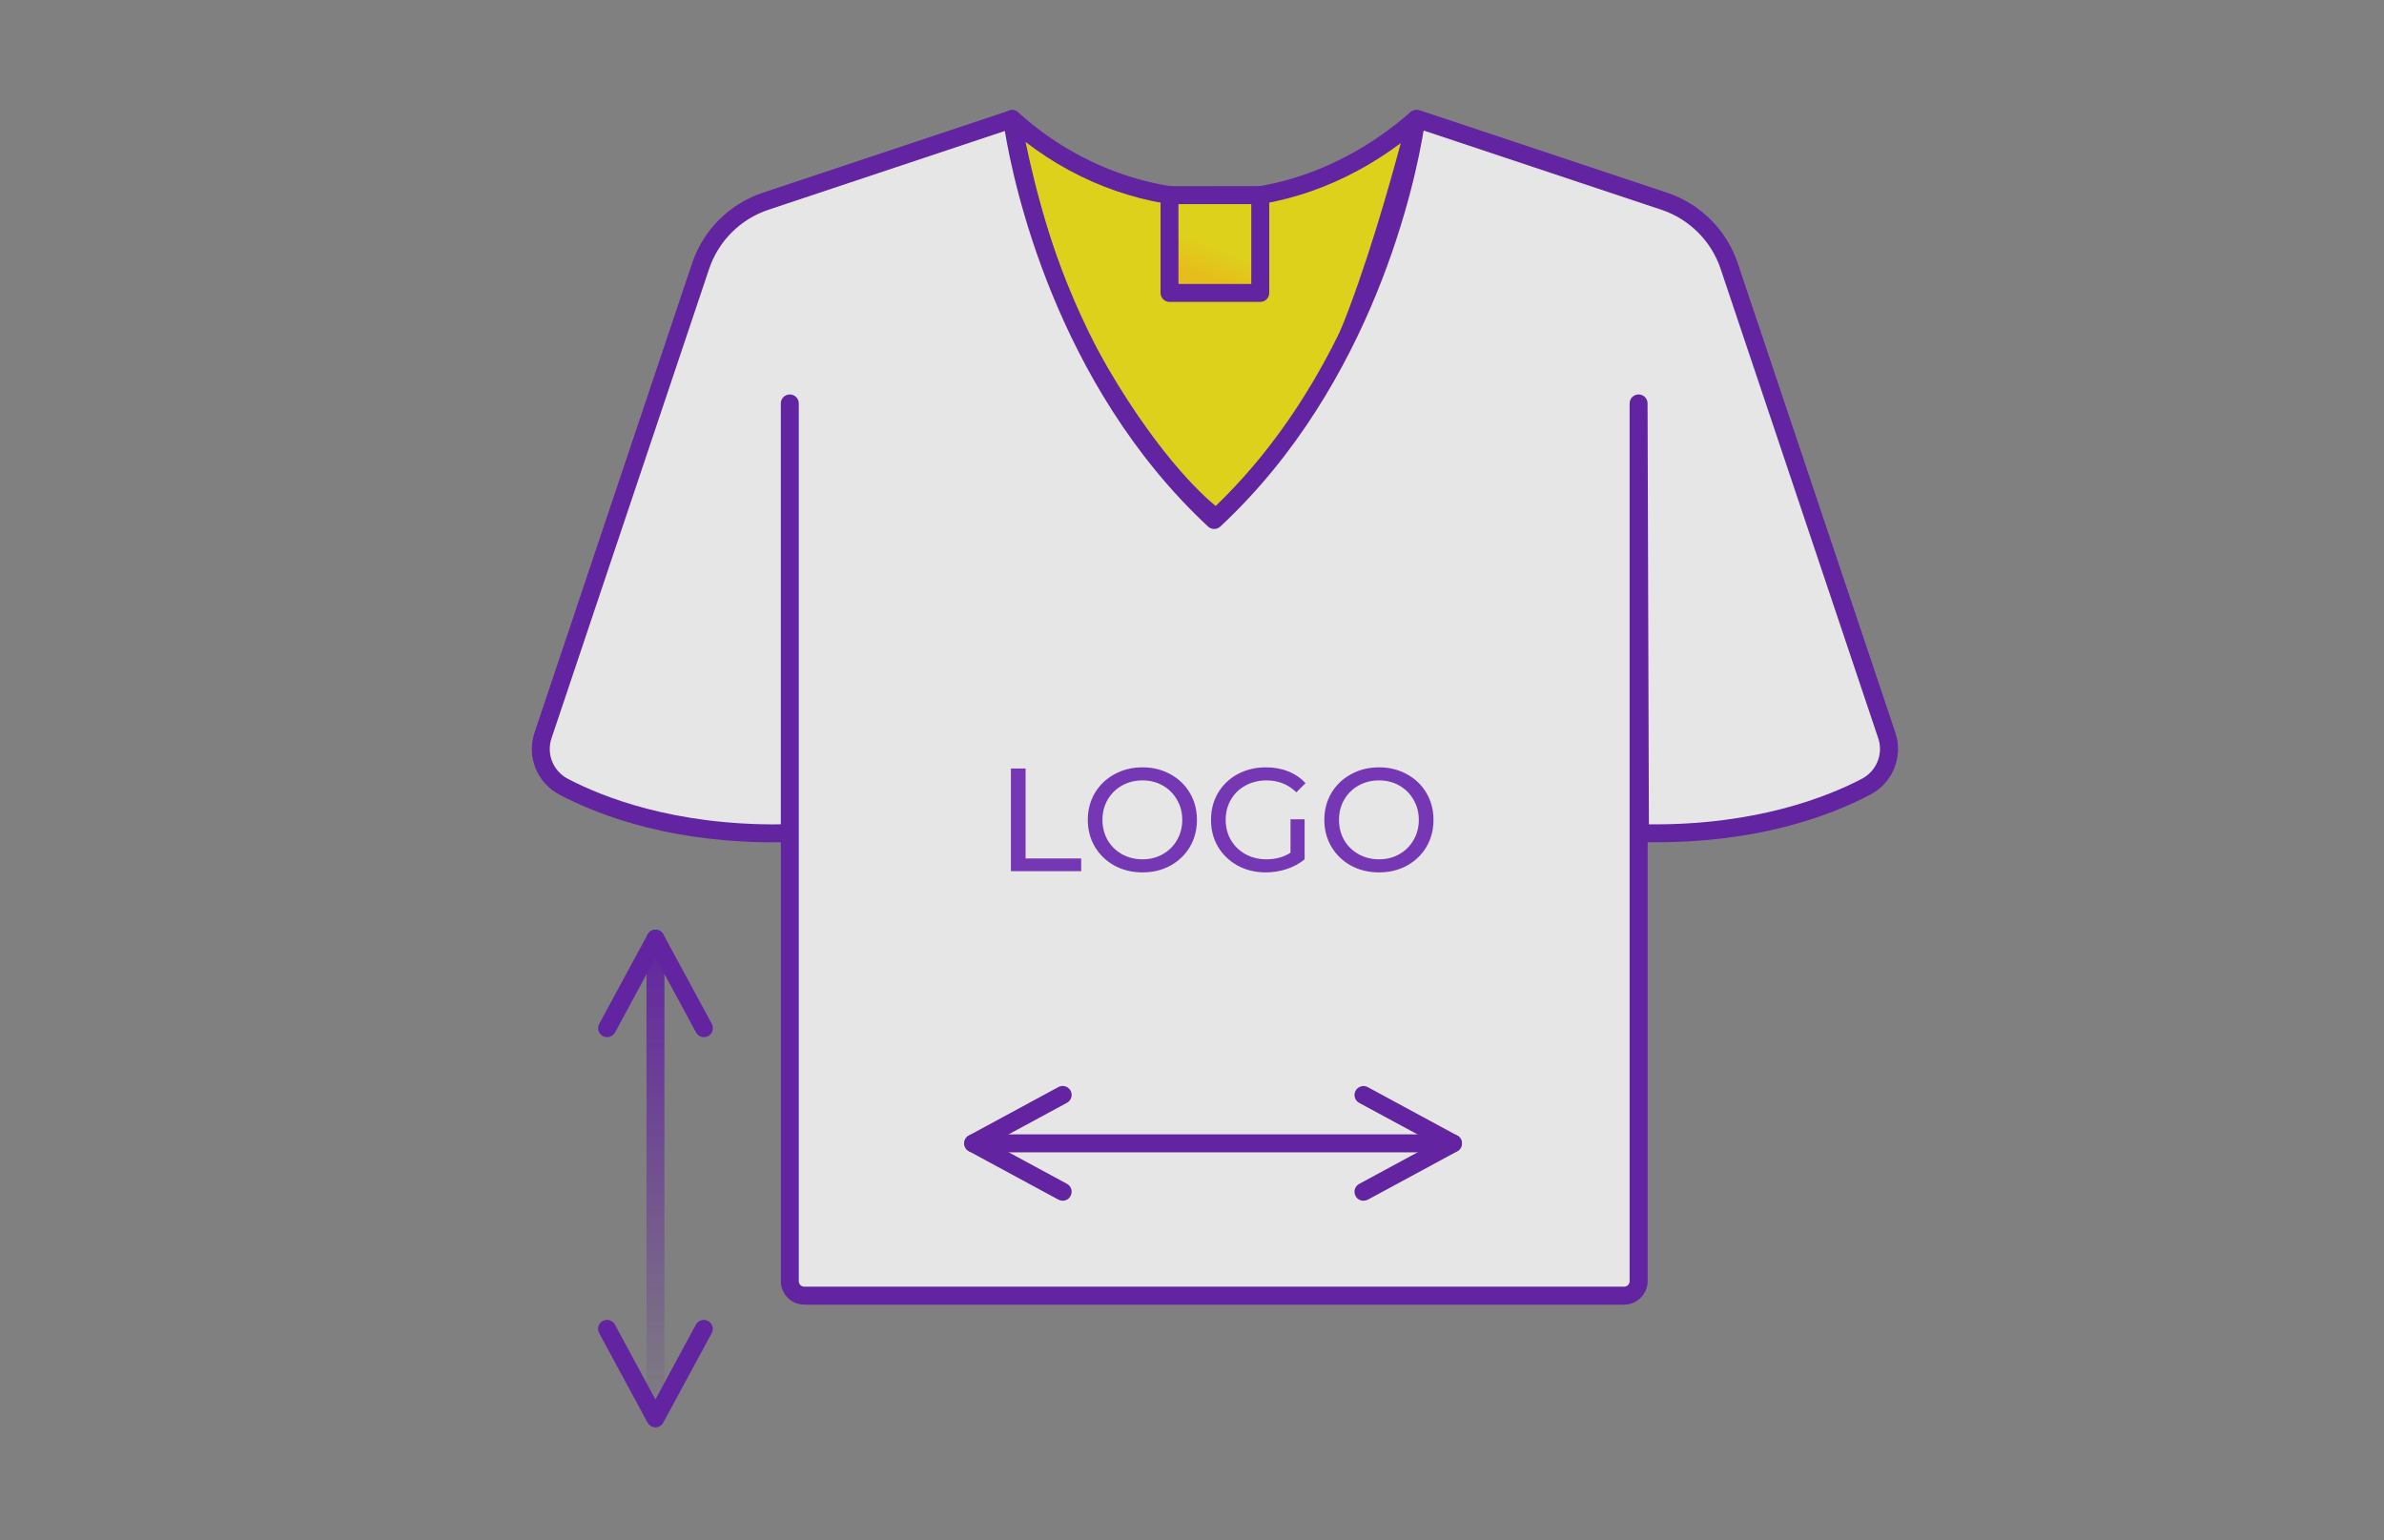 <?xml version="1.0" encoding="UTF-8"?> <svg xmlns="http://www.w3.org/2000/svg" width="260" height="168" viewBox="0 0 260 168" fill="none"><rect x="0" y="0" width="260" height="168" fill="#808080" stroke="none"/> <g opacity="0.8"> <path d="M132.659 56.488C132.659 56.488 126.513 52.378 118.875 38.701C112.684 27.616 110.39 12.983 110.39 12.983C116.269 18.295 124.069 21.69 132.611 21.69C140.942 21.69 148.633 18.076 154.455 12.983C154.455 12.983 151.016 26.95 146.953 36.767C142.386 47.803 132.659 56.488 132.659 56.488Z" fill="#F5E503"></path> <path d="M132.66 57.466C132.471 57.466 132.282 57.414 132.116 57.3C131.857 57.129 125.684 52.9 118.02 39.175C111.816 28.064 109.517 13.738 109.421 13.132C109.355 12.724 109.557 12.316 109.921 12.119C110.285 11.921 110.737 11.974 111.044 12.255C117.076 17.707 124.736 20.708 132.612 20.708C140.039 20.708 147.568 17.703 153.815 12.242C154.135 11.961 154.605 11.921 154.969 12.141C155.333 12.364 155.513 12.794 155.412 13.211C155.377 13.351 151.907 27.362 147.862 37.135C143.259 48.25 133.721 56.852 133.313 57.212C133.125 57.383 132.892 57.466 132.66 57.466ZM111.851 15.483C112.816 20.177 115.247 30.204 119.726 38.223C125.767 49.036 130.887 53.799 132.598 55.203C134.752 53.137 142.263 45.535 146.05 36.389C148.941 29.406 151.538 20.203 152.767 15.611C146.66 20.177 139.605 22.664 132.612 22.664C125.149 22.668 117.875 20.133 111.851 15.483Z" fill="#5A0CA8"></path> <path d="M86.138 90.865C73.977 91.181 65.759 88.045 61.495 85.817C59.459 84.751 58.49 82.382 59.222 80.206L76.416 28.998C77.535 25.673 80.145 23.063 83.475 21.953L110.386 12.983C110.386 12.983 113.405 39.004 132.419 56.712C151.438 39.008 154.452 12.983 154.452 12.983H154.601L181.512 21.953C184.842 23.063 187.457 25.673 188.572 28.998L205.765 80.206C206.498 82.382 205.524 84.751 203.493 85.817C199.233 88.049 191.011 91.181 178.849 90.865L178.7 43.996V139.731C178.7 140.6 177.994 141.306 177.125 141.306H87.713C86.844 141.306 86.138 140.6 86.138 139.731V43.996V90.865Z" fill="white"></path> <path d="M177.13 142.29H87.713C86.305 142.29 85.16 141.146 85.16 139.738V91.863C73.683 91.995 65.733 89.139 61.043 86.683C58.564 85.384 57.41 82.533 58.297 79.897L75.49 28.689C76.697 25.092 79.57 22.228 83.168 21.03L110.079 12.06C110.36 11.968 110.667 12.003 110.913 12.161C111.163 12.319 111.325 12.582 111.36 12.871C111.391 13.126 114.493 38.133 132.423 55.363C150.372 38.115 153.456 13.126 153.487 12.871C153.544 12.376 153.96 12.007 154.461 12.007H154.61C154.715 12.007 154.82 12.025 154.921 12.055L181.833 21.026C185.435 22.228 188.304 25.088 189.51 28.684L206.704 79.892C207.59 82.529 206.432 85.384 203.958 86.678C199.246 89.144 191.252 92.008 179.692 91.855V139.729C179.683 141.141 178.538 142.29 177.13 142.29ZM87.116 43.998V139.733C87.116 140.062 87.384 140.33 87.713 140.33H177.13C177.459 140.33 177.726 140.062 177.726 139.733V43.998C177.726 43.458 178.165 43.02 178.705 43.02C179.244 43.02 179.683 43.454 179.683 43.993L179.828 89.903C191.511 90.03 199.355 86.876 203.041 84.946C204.66 84.099 205.419 82.235 204.839 80.515L187.646 29.307C186.632 26.29 184.224 23.886 181.205 22.881L155.259 14.235C154.404 19.49 149.885 41.791 133.086 57.429C132.709 57.78 132.13 57.78 131.752 57.429C115.002 41.835 110.465 19.622 109.588 14.284L83.782 22.886C80.764 23.89 78.355 26.294 77.342 29.312L60.148 80.52C59.569 82.239 60.328 84.104 61.947 84.95C65.632 86.88 73.459 90.034 85.155 89.907V43.998C85.155 43.458 85.594 43.02 86.134 43.02C86.678 43.02 87.116 43.458 87.116 43.998Z" fill="#5A0CA8"></path> <path d="M127.545 21.287V31.95H137.447V21.278L127.545 21.287Z" fill="url(#paint0_linear)"></path> <path d="M137.446 32.928H127.549C127.009 32.928 126.57 32.49 126.57 31.95V21.287C126.57 20.747 127.009 20.308 127.549 20.308L137.446 20.3C137.705 20.3 137.955 20.401 138.139 20.585C138.324 20.769 138.425 21.019 138.425 21.278V31.946C138.425 32.49 137.986 32.928 137.446 32.928ZM128.523 30.972H136.464V22.26L128.523 22.265V30.972Z" fill="#5A0CA8"></path> <path d="M71.485 155.67C70.945 155.67 70.507 155.231 70.507 154.692V102.378C70.507 101.839 70.945 101.4 71.485 101.4C72.025 101.4 72.463 101.839 72.463 102.378V154.692C72.468 155.231 72.029 155.67 71.485 155.67Z" fill="url(#paint1_linear)"></path> <path d="M66.208 113.116C66.05 113.116 65.892 113.077 65.743 112.998C65.269 112.739 65.089 112.147 65.348 111.673L70.63 101.913C70.801 101.597 71.13 101.4 71.49 101.4C71.85 101.4 72.179 101.597 72.35 101.913L77.632 111.673C77.891 112.147 77.711 112.744 77.238 112.998C76.759 113.257 76.167 113.077 75.913 112.603L71.495 104.435L67.077 112.603C66.892 112.928 66.555 113.116 66.208 113.116Z" fill="#5A0CA8"></path> <path d="M71.485 155.67C71.125 155.67 70.796 155.472 70.625 155.156L65.343 145.397C65.084 144.923 65.264 144.326 65.737 144.072C66.216 143.813 66.808 143.993 67.062 144.467L71.48 152.634L75.898 144.467C76.157 143.993 76.749 143.813 77.223 144.072C77.697 144.331 77.877 144.923 77.618 145.397L72.336 155.156C72.178 155.472 71.845 155.67 71.485 155.67Z" fill="#5A0CA8"></path> <path d="M158.462 125.677H106.139C105.6 125.677 105.161 125.238 105.161 124.699C105.161 124.159 105.6 123.721 106.139 123.721H158.462C159.001 123.721 159.44 124.159 159.44 124.699C159.44 125.238 159.001 125.677 158.462 125.677Z" fill="#5A0CA8"></path> <path d="M115.897 130.958C115.739 130.958 115.581 130.919 115.432 130.84L105.67 125.559C105.354 125.388 105.157 125.059 105.157 124.699C105.157 124.339 105.354 124.01 105.67 123.839L115.432 118.558C115.91 118.299 116.502 118.479 116.757 118.953C117.015 119.426 116.836 120.023 116.362 120.277L108.193 124.695L116.362 129.112C116.836 129.371 117.015 129.963 116.757 130.436C116.581 130.774 116.243 130.958 115.897 130.958Z" fill="#5A0CA8"></path> <path d="M148.7 130.958C148.354 130.958 148.016 130.774 147.84 130.445C147.581 129.972 147.761 129.375 148.235 129.121L156.404 124.703L148.235 120.286C147.761 120.027 147.581 119.435 147.84 118.961C148.099 118.488 148.691 118.308 149.165 118.567L158.927 123.848C159.243 124.019 159.44 124.348 159.44 124.708C159.44 125.067 159.243 125.396 158.927 125.567L149.165 130.849C149.016 130.919 148.858 130.958 148.7 130.958Z" fill="#5A0CA8"></path> </g> <path opacity="0.8" d="M110.25 83.818H111.85V93.626H117.914V95.018H110.25V83.818ZM124.603 95.146C123.472 95.146 122.453 94.901 121.547 94.41C120.64 93.909 119.925 93.221 119.403 92.346C118.891 91.472 118.635 90.496 118.635 89.418C118.635 88.341 118.891 87.365 119.403 86.49C119.925 85.615 120.64 84.933 121.547 84.442C122.453 83.941 123.472 83.69 124.603 83.69C125.723 83.69 126.736 83.941 127.643 84.442C128.549 84.933 129.259 85.615 129.771 86.49C130.283 87.354 130.539 88.33 130.539 89.418C130.539 90.506 130.283 91.487 129.771 92.362C129.259 93.226 128.549 93.909 127.643 94.41C126.736 94.901 125.723 95.146 124.603 95.146ZM124.603 93.722C125.424 93.722 126.16 93.535 126.811 93.162C127.472 92.789 127.989 92.277 128.363 91.626C128.747 90.965 128.939 90.229 128.939 89.418C128.939 88.608 128.747 87.877 128.363 87.226C127.989 86.565 127.472 86.047 126.811 85.674C126.16 85.301 125.424 85.114 124.603 85.114C123.781 85.114 123.035 85.301 122.363 85.674C121.701 86.047 121.179 86.565 120.795 87.226C120.421 87.877 120.235 88.608 120.235 89.418C120.235 90.229 120.421 90.965 120.795 91.626C121.179 92.277 121.701 92.789 122.363 93.162C123.035 93.535 123.781 93.722 124.603 93.722ZM140.744 89.354H142.28V93.722C141.726 94.181 141.08 94.533 140.344 94.778C139.608 95.023 138.84 95.146 138.04 95.146C136.91 95.146 135.891 94.901 134.984 94.41C134.078 93.909 133.363 93.226 132.84 92.362C132.328 91.487 132.072 90.506 132.072 89.418C132.072 88.33 132.328 87.349 132.84 86.474C133.363 85.6 134.078 84.917 134.984 84.426C135.902 83.936 136.931 83.69 138.072 83.69C138.968 83.69 139.779 83.84 140.504 84.138C141.24 84.426 141.864 84.853 142.376 85.418L141.384 86.41C140.488 85.546 139.406 85.114 138.136 85.114C137.283 85.114 136.515 85.301 135.832 85.674C135.16 86.037 134.632 86.549 134.248 87.21C133.864 87.861 133.672 88.597 133.672 89.418C133.672 90.229 133.864 90.965 134.248 91.626C134.632 92.277 135.16 92.789 135.832 93.162C136.515 93.535 137.278 93.722 138.12 93.722C139.123 93.722 139.998 93.482 140.744 93.002V89.354ZM150.4 95.146C149.269 95.146 148.25 94.901 147.344 94.41C146.437 93.909 145.722 93.221 145.2 92.346C144.688 91.472 144.432 90.496 144.432 89.418C144.432 88.341 144.688 87.365 145.2 86.49C145.722 85.615 146.437 84.933 147.344 84.442C148.25 83.941 149.269 83.69 150.4 83.69C151.52 83.69 152.533 83.941 153.44 84.442C154.346 84.933 155.056 85.615 155.568 86.49C156.08 87.354 156.336 88.33 156.336 89.418C156.336 90.506 156.08 91.487 155.568 92.362C155.056 93.226 154.346 93.909 153.44 94.41C152.533 94.901 151.52 95.146 150.4 95.146ZM150.4 93.722C151.221 93.722 151.957 93.535 152.608 93.162C153.269 92.789 153.786 92.277 154.16 91.626C154.544 90.965 154.736 90.229 154.736 89.418C154.736 88.608 154.544 87.877 154.16 87.226C153.786 86.565 153.269 86.047 152.608 85.674C151.957 85.301 151.221 85.114 150.4 85.114C149.578 85.114 148.832 85.301 148.16 85.674C147.498 86.047 146.976 86.565 146.592 87.226C146.218 87.877 146.032 88.608 146.032 89.418C146.032 90.229 146.218 90.965 146.592 91.626C146.976 92.277 147.498 92.789 148.16 93.162C148.832 93.535 149.578 93.722 150.4 93.722Z" fill="#5A0CA8"></path> <defs> <linearGradient id="paint0_linear" x1="132.122" y1="30.76" x2="134.256" y2="24.972" gradientUnits="userSpaceOnUse"> <stop offset="0.042" stop-color="#FFCC00"></stop> <stop offset="0.651" stop-color="#F5E503"></stop> </linearGradient> <linearGradient id="paint1_linear" x1="71.485" y1="101.4" x2="71.485" y2="155.67" gradientUnits="userSpaceOnUse"> <stop stop-color="#5A0CA8"></stop> <stop offset="1" stop-color="#5A0CA8" stop-opacity="0"></stop> </linearGradient> </defs> </svg> 